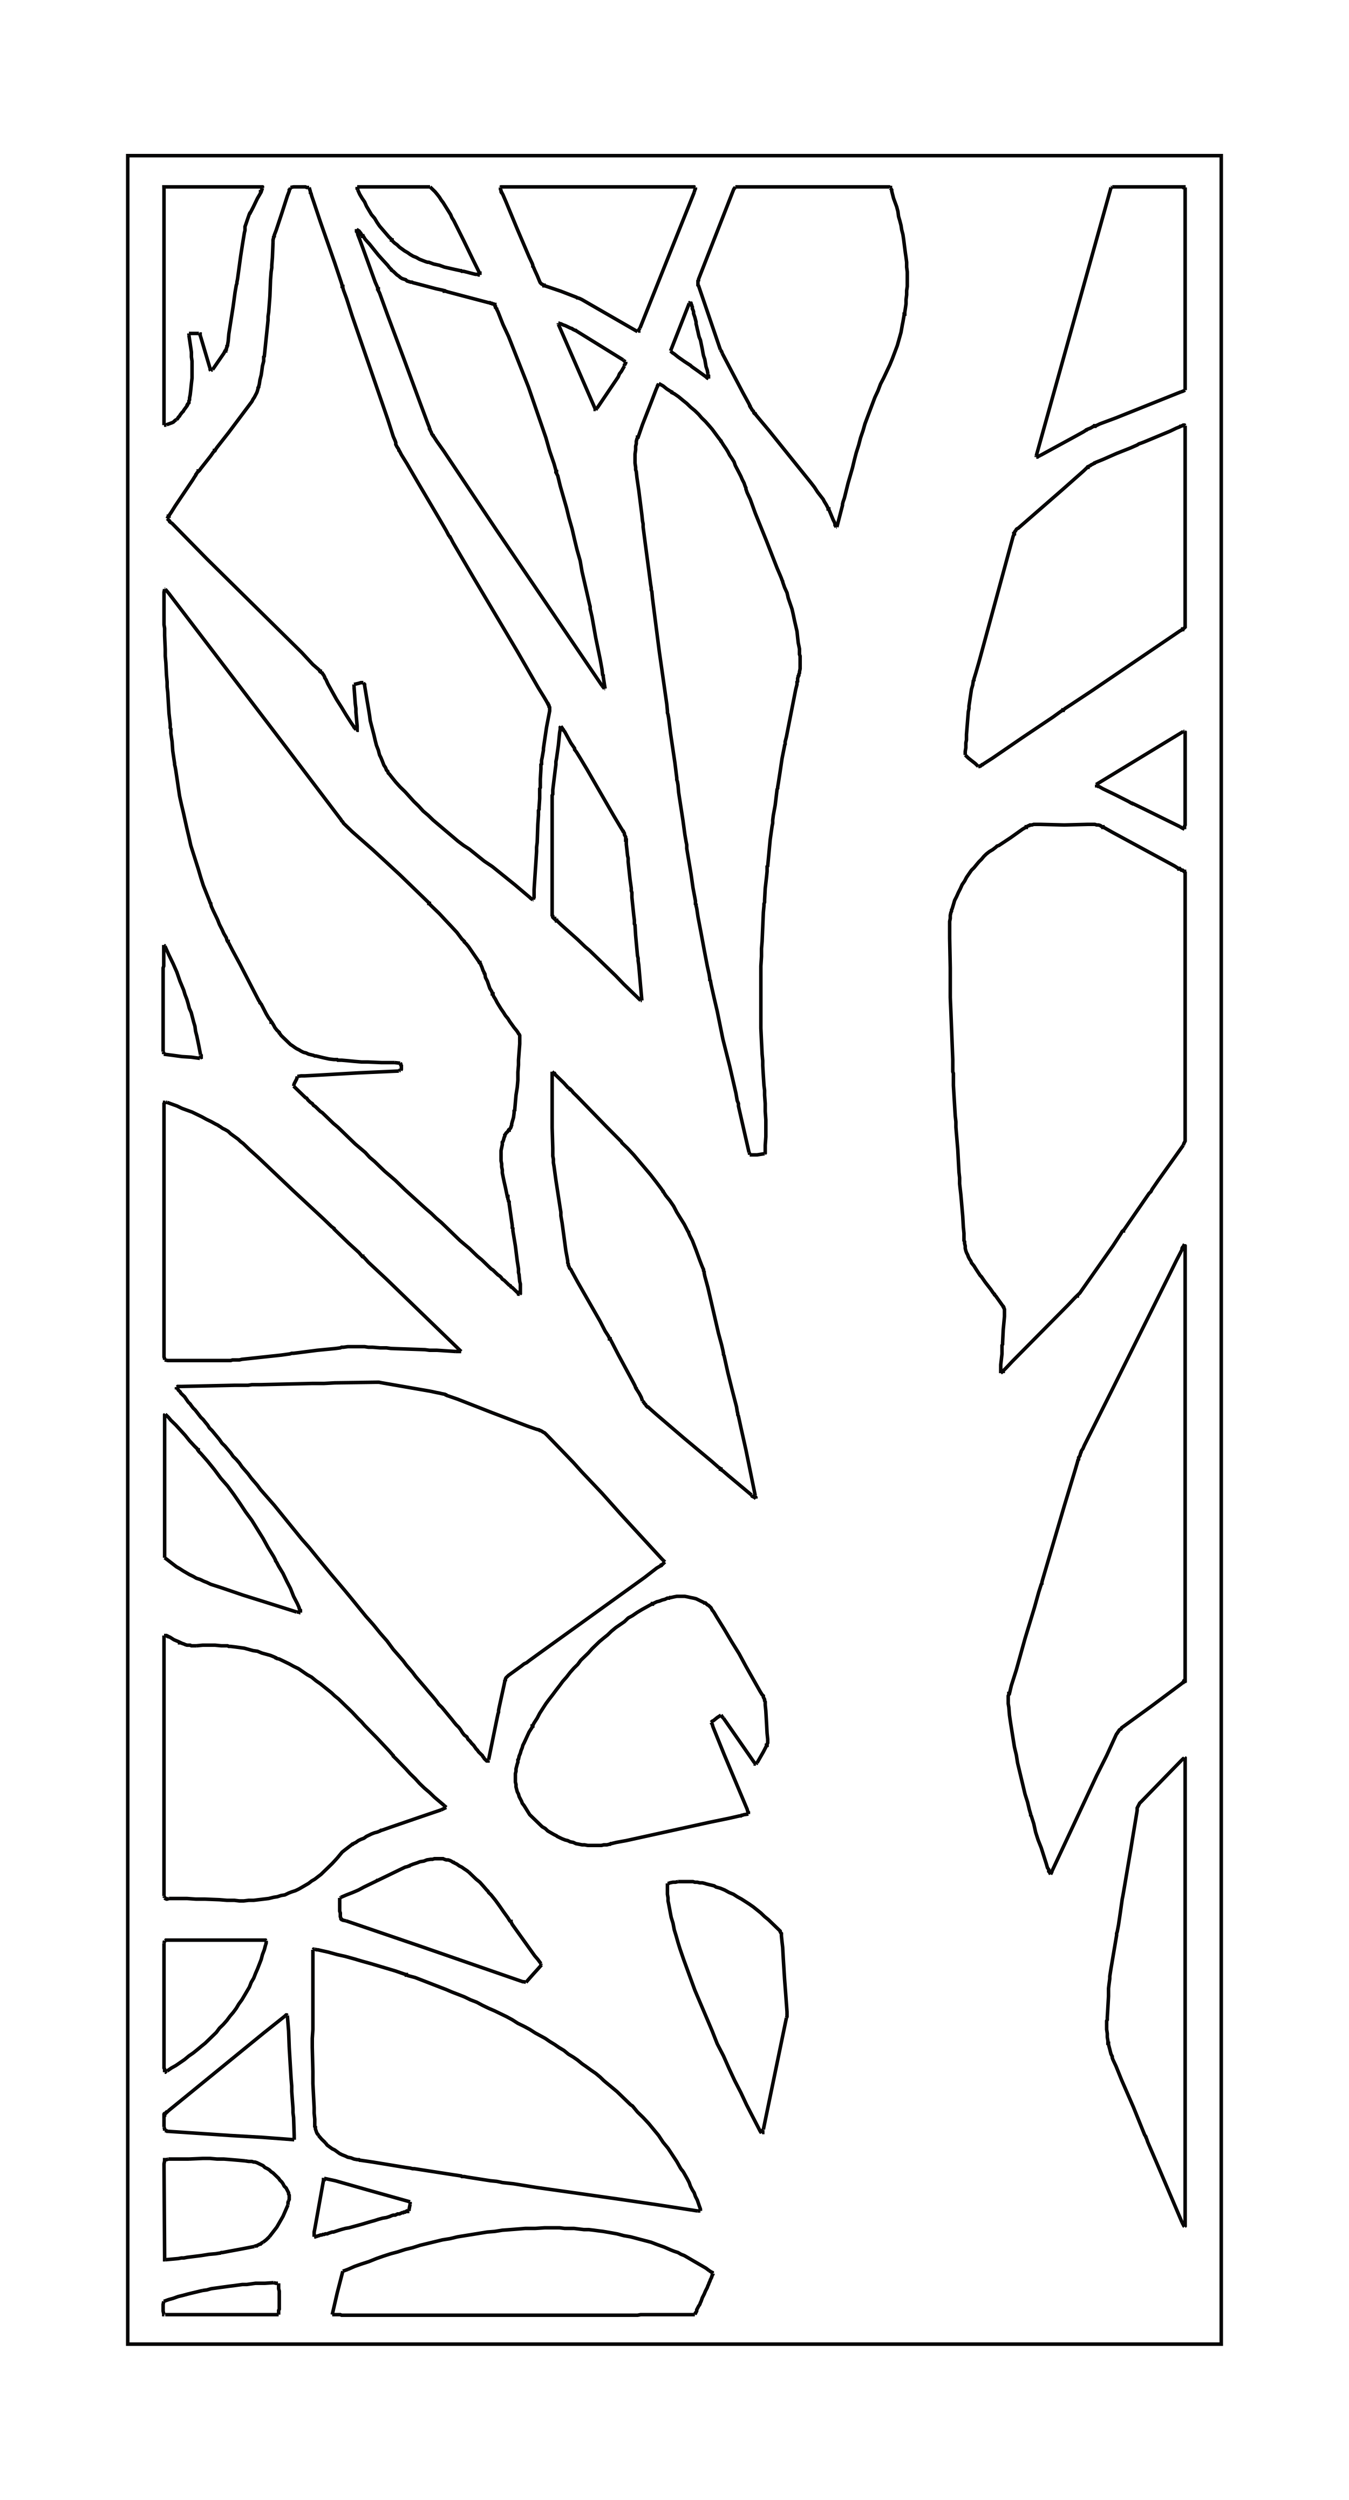 <?xml version="1.0" encoding="utf-8"?>
<!-- Generator: Adobe Illustrator 16.0.0, SVG Export Plug-In . SVG Version: 6.00 Build 0)  -->
<!DOCTYPE svg PUBLIC "-//W3C//DTD SVG 1.0//EN" "http://www.w3.org/TR/2001/REC-SVG-20010904/DTD/svg10.dtd">
<svg version="1.0" id="Layer_1" xmlns="http://www.w3.org/2000/svg" xmlns:xlink="http://www.w3.org/1999/xlink" x="0px" y="0px"
	 width="1080px" height="2000px" viewBox="0 0 1080 2000" enable-background="new 0 0 1080 2000" xml:space="preserve">
<rect x="102.266" y="124.531" fill="none" stroke="#070606" stroke-width="2.835" width="875.468" height="1750.936"/>
<path fill="none" stroke="#070606" stroke-width="2.835" stroke-miterlimit="10" d="M259.485,1742.817l8.98,1.921l25.439,7.241
	l34.423,9.647 M328.327,1761.628v1.938 M328.327,1763.566l-0.493,2.404l-0.508,2.899 M131.802,1132.421v-0.479l0.496-0.49
	 M132.298,1131.45l0.496,0.49l1.993,1.936l1.997,2.409l3.984,3.849l7.491,8.212l3.482,4.345l3.995,4.334l2.01,1.938l0.491,0.966
	h0.501v0.483l0.491,0.949l1.494,1.448l5.498,6.279l5.477,6.748l4.993,6.764l5.498,6.27l4.971,6.746l4.995,7.242l4.492,6.771
	l4.987,6.753l4.483,7.237l4.497,7.231l3.984,7.244l4.48,7.243l1.013,1.923l0.49,0.965v0.48l1.009,1.455l1.486,2.883l3.493,5.787
	l3.003,6.285l2.989,5.783l2.483,6.282l3.003,5.789l1.489,3.367v0.498l0.504,0.957l0.497,0.486v1.925 M240.536,1290.207h-0.497
	l-1.001-0.485h-1.499 M237.539,1289.722l-25.939-8.198l-16.965-5.308l-8.475-2.896l-8.478-2.896l-2.985-0.969l-5.992-1.924
	l-2.991-1.455l-2.495-0.96l-2.986-1.449l-2.997-0.971l-2.493-1.455l-3.002-1.435l-2.479-1.449l-2.501-1.449l-2.991-1.936
	l-2.498-1.438l-2.495-1.934l-2.49-1.925l-2.495-1.939l-1.99-1.445 M131.802,1246.293v-113.872 M948.331,585.237l0.49,0.479v74.318
	l-0.49,0.961v2.409 M948.331,663.405l-0.999-0.486l-1.017-0.489l-1.486-0.96 M944.829,661.47l-28.425-13.994l-6.978-3.376
	l-2.002-0.96h-0.49l-0.508-0.483h-0.507l-2.481-1.453l-10.477-5.306l-9.98-4.823l-2.48-1.45l-1.01-0.473h-0.49l-0.496-0.488h-0.502
	v-0.966h-0.508 M877.495,627.697l69.837-42.46 M947.332,585.237h0.999 M607.642,1703.245l-4.979-9.643l-4.982-9.657l-4.506-9.647
	l-4.976-9.658l-4.494-9.646l-4.486-10.133l-4.993-9.642l-3.99-10.132l-3.485-8.22l-10.471-24.604l-5.992-16.404l-2.991-8.201
	l-2.991-8.689l-1.498-4.822l-1.499-5.311l-1.488-4.822l-1.002-5.303l-1.5-4.824l-1.992-10.627l-0.502-2.404v-2.408l-0.49-2.904
	v-8.688 M534.332,1506.854h0.992l1.001-0.475l2.492-0.489h1.987l2.001-0.476 M542.806,1505.415h11.974l1.5,0.476h1.993l1.986,0.489
	h2.008l1.981,0.475l1.5,0.485l1.994,0.49l2.002,0.479l1.993,0.48l1.5,0.959l3.486,0.969l3.487,1.456l3.493,1.925l3.496,1.444
	l2.988,1.939l3.492,1.924l2.986,1.924l3.002,1.931l3.482,2.425l3.006,2.415l2.981,2.397l2.994,2.898l2.989,2.413l3,2.901
	l2.498,2.403l2.994,2.898l0.496,0.49l0.489,0.474v0.48l0.496,0.969l0.502,0.486v1.923l0.491,4.83l0.514,4.344l0.5,9.168l1,15.921
	l0.991,13.03l0.993,13.501v3.859l-0.497,0.975 M629.594,1614.465l-1.996,9.648l-1.995,9.649l-14.465,69.967 M611.138,1703.729
	l-0.496,0.483v1.931h-0.496l-0.494,0.49 M609.65,1706.635l-1.005-1.451l-1.005-1.938 M945.827,1408.427l0.489-0.49l0.521-0.474
	l0.495-0.485h0.491l0.508-0.488v-0.479 M948.331,1406.009l0.49,0.479v374.448l-0.49,0.477 M948.331,1781.413l-0.508-0.478
	l-0.491-0.969l-1.017-1.935 M946.315,1778.033l-19.933-46.791l-4.996-11.595l-2.491-5.786l-0.991-2.896l-0.509-0.963v-0.486
	l-0.991-1.438l-8.979-22.199l-9.479-21.726l-4.482-11.086l-2.499-5.31l-0.507-1.449v-0.976l-0.992-1.919l-0.508-1.923l-0.479-1.937
	l-0.514-1.929l-0.491-1.93v-0.976h-0.495v-1.93l-0.49-2.896v-2.895l-0.515-3.369v-6.769l0.515-0.953v-1.938l0.985-16.89v-6.267
	l0.491-3.864l0.514-3.858v-1.932l0.986-6.277l3.998-23.639l0.49-2.899v-1.438l0.502-1.455l0.998-5.305l1.5-10.132l1.488-10.616
	l0.49-2.414l0.514-2.895l0.992-5.788l3.991-23.639l0.507-2.895l0.491-2.904l0.998-6.279l1.996-12.051l1.991-12.061v-1.94l0.496-0.97
	l1.004-1.926l0.491-0.959l0.997-0.965 M913.403,1441.724l15.964-16.403l16.46-16.894 M512.876,789.336l0.997,11.109
	 M513.873,800.445h-0.997 M512.876,800.445l-2.496-2.413l-0.49-0.49l-3.487-3.371l-6.992-6.752l-6.485-6.759l-6.986-6.753
	l-13.973-13.512l-3.481-2.905l-2.501-2.409l-0.491-0.48l-2.991-2.89l-6.479-5.788l-6.998-6.285l-2.98-2.886h-0.502v-0.484h-0.49
	l-1.013-0.966v-0.483h-0.491l-0.507-0.478l-0.491-0.49v-0.96l-0.501-0.484v-0.475 M442.049,731.932v-95.538l0.501-0.976v-3.383
	l1.994-16.404l0.508-3.862v-2.41l0.49-2.409l1.489-10.623l1.006-10.13l0.496-2.896v-1.439l0.491-0.484v-0.473 M449.024,580.903
	l0.513,0.957l0.496,0.476l0.491,0.964l0.504,0.487v0.492l0.999,0.958l4.986,9.166l2.997,4.352v0.947l1.486,1.937l2.989,4.837
	l5.498,9.155l21.449,37.159l5.481,9.166l1.494,2.417l0.51,0.479v0.479l0.491,0.486l0.491,0.963v0.962l1.009,1.929v2.413h0.491v3.377
	l0.501,4.347l0.511,4.834l0.49,1.925v2.896l1.488,13.994l1.008,7.239v1.931l0.496,1.449v3.862l1.493,14.468l0.496,3.862v2.896
	l0.502,0.963l0.49,8.206l1.503,16.403l0.508,1.923v1.939l0.49,3.377l0.502,5.793l0.996,11.566 M468.484,241.198l-2.501-1.452
	l-1.988-0.961l-1.494-0.49h-0.496l-0.508-0.486l-2.49-0.947l-9.982-3.863l-9.979-3.382l-2.986-0.968h-0.496v-0.473h-0.49
	l-0.507-0.496l-0.995-0.479l-0.508-0.48l-0.49-0.473l-0.502-0.979l-1.994-4.826l-1.991-4.344l-1-2.405l-0.496-0.483v-0.974
	l-0.508-1.449l-2.486-5.298l-9.481-22.196l-8.98-21.718l-2.49-5.785l-0.489-0.962l-0.513-0.49v-0.479l-0.498-0.48v-0.974
	l-0.489-0.963v-1.446 M400.654,149.997l0.489-0.479h154.627l0.508,0.479h0.492 M556.771,149.997v0.97l-0.491,0.959l-0.509,1.934
	 M555.771,153.86l-21.438,53.557l-21.947,55.017 M512.385,262.434l-1.007,1.449v0.952h-0.49l-0.508,0.486 M510.38,265.321
	l-2.495-1.438l-39.4-22.685 M567.742,1816.637l1.5,0.973l0.992,0.474v0.49l0.491,0.483 M570.728,1819.057v0.477l-0.492,0.489v0.479
	l-0.49,0.972v0.476l-1.004,1.929l-0.491,1.449l-0.507,0.96l-0.491,1.455l-0.502,0.975l-0.493,1.434l-1.5,2.891l-0.998,2.424
	l-1.492,2.883l-1.009,2.911l-0.491,0.965l-0.507,1.443l-0.995,1.452l-0.49,0.963l-1.01,1.925v0.964l-0.49,0.977l-0.503,0.475v0.479
	l-0.491,0.479v0.485 M556.278,1851.863h-43.402l-2.496,0.473H273.458l-1.003-0.473h-3.99 M268.465,1851.863h-2.495 M265.97,1851.863
	l2.004-8.684l1.991-8.693l4.483-17.363 M274.448,1817.123l3.995-1.449 M278.443,1815.674l5.484-2.415l5.492-1.926l5.989-1.93
	l5.977-2.412l5.495-1.927l5.983-1.934l5.498-1.45l5.974-1.93l5.977-1.449l6-1.919l17.945-4.358l5.989-0.954l5.988-1.454l23.94-3.855
	l5.994-0.483l5.986-0.966l6.474-0.484l5.993-0.475l5.989-0.483h7.967l7.482-0.498h11.978l3.99,0.498h7.487l3.99,0.483l3.979,0.475
	h3.991l3.995,0.484l3.494,0.476l3.983,0.49l5.489,0.958l5.487,0.978l5.486,1.444l5.495,0.96l5.475,1.454l5.492,1.448l5.484,1.439
	l4.989,1.936 M526.346,1795.896l5.474,1.936l5.498,2.396l2.501,0.977l2.987,0.969l2.496,1.446l2.501,0.964l2.483,1.434l2.499,1.454
	l2.481,1.455l4.991,2.89l2.498,1.445l2.489,1.454l2.496,1.924 M948.821,149.997v162.134 M948.821,312.131l-0.998,0.486l-0.986,0.474
	l-1.501,0.479 M945.336,313.569l-51.871,20.754l-12.964,4.824l-3.006,1.449h-0.992v0.479h-1.004l-2.48,1.454l-2.498,0.957
	l-0.502,0.492h-0.496l-0.502,0.474l-1.5,0.973l-6.976,3.852l-27.444,14.965 M833.101,364.242l-1.983,0.963l-0.515,0.474h-0.985
	 M829.616,365.679v-0.949 M829.616,364.729l59.851-214.732 M889.467,149.997h0.502l0.49-0.479 M890.459,149.518h57.364v0.479h0.998
	 M159.229,266.77h-7.979 M151.25,266.77v1.451 M151.25,268.221l0.491,3.373l0.507,3.38l0.502,3.389l0.491,3.36v3.861l0.507,3.382
	v13.512l-0.507,4.34l-0.491,4.823l-0.502,4.356l-0.507,2.401v1.44l-0.491,0.972v1.449l-0.504,0.484l-0.491,0.482v0.478l-0.497,0.478
	v0.492l-2.506,3.376l-0.491,0.975l-0.496,0.473l-0.502,0.49l-1.502,1.925l-0.491,0.962l-0.998,0.959l-0.502,0.964l-0.998,0.979
	 M141.272,335.776l-0.995,0.478l-0.491,0.48l-1.009,0.96l-0.987,0.492l-3.998,1.457l-0.507,0.474 M133.285,340.117h-1.986
	 M131.299,340.117V151.926l-0.062-2.408h78.373v0.479h0.501v0.496 M210.111,150.493l-0.992,2.887h-0.511v0.959l-0.496,0.968
	l-1.996,3.366l-3.487,7.247l-2.005,3.862l-0.491,0.479v0.48l-0.501,0.49l-0.491,1.453l-0.51,1.443l-0.503,1.442l-0.98,2.902
	l-0.502,1.44l-0.508,1.451v2.889l-0.49,1.933l-1.503,9.176l-1.489,9.643l-2.501,18.34l-0.49,2.409v0.967l-0.502,1.456l-1.001,5.783
	l-1.494,11.095l-3.493,22.2l-0.497,5.789l-0.49,2.885v0.497l-0.51,0.48v0.962l-0.502,0.97v0.959l-0.491,0.49v0.474h-0.507
	l-0.993,1.927l-8.991,13.026 M170.194,295.713h-0.491l-0.998,0.975 M168.705,296.688l-0.49-0.975v-0.954l-0.494-1.451l-6.998-23.642
	 M160.723,269.666l-0.49-1.445v-0.967h-0.508l-0.496-0.484 M569.242,1378.031l0.992,1.438l0.491,1.931l8.983,22.198l18.461,43.912
	l0.497,1.927l0.508,0.494v1.436 M599.176,1451.366l-3.494,0.483l-1.493,0.49h-0.506l-0.508,0.474h-0.992l-8.478,1.931l-16.454,3.384
	l-65.85,14.466l-7.975,1.449l-3.988,0.966h-0.498l-0.504,0.485h-0.496l-2.002,0.489h-2.494l-1.994,0.479h-10.964l-2.493-0.479h-2.01
	l-2.479-0.489l-2.507-0.485l-1.991-0.966l-2.495-0.475l-1.989-0.976l-1.994-0.474l-2.495-0.976l-1.996-0.947l-1.993-0.979
	l-0.502-0.473l-1.994-0.978l-2.492-1.437l-2.501-1.451l-1.999-1.93l-2.485-1.449l-1.999-1.929l-1.994-1.937l-5.985-5.788
	l-4.495-7.23l-1.499-1.933l-0.49-1.454l-0.995-1.925l-0.998-1.935l-0.502-1.923l-0.998-1.941l-0.499-1.929l-0.496-1.924v-1.94
	l-0.497-1.924v-6.748l0.497-1.935v-1.936l0.496-1.925l0.499-1.937l0.507-1.447v-1.932l0.491-0.474l0.502-2.408l0.998-2.431
	l0.505-1.919l0.98-2.403l0.503-1.941l0.996-1.923l2.006-4.35l1.993-4.344l2.486-3.864v-0.96h0.508v-0.476l0.995-1.938l2.492-3.864
	l1.994-3.843l4.981-7.734l2.501-3.374l2.996-3.863l2.502-3.378l2.985-3.865l2.487-3.368l3.002-3.378l2.985-3.867l3.003-3.378
	l2.986-2.89l2.489-3.378l3.003-2.89l2.989-2.895l2.99-3.379l5.978-5.793l3.494-2.9l3.002-2.409l2.992-2.896l3.486-2.903l3.499-2.409
	l3.478-2.402l3.002-2.905l3.499-1.929l3.487-2.409l3.983-2.411l3.499-1.938l3.493-1.925l0.993-0.483h0.49v-0.475h0.504l1-0.491
	l1.989-0.96l2.004-0.474l2.49-0.981l1.99-0.474l2.006-0.977h1.488l0.505-0.479h0.992l1.989-0.475l2.507-0.479h6.479l2.495,0.479
	l1.997,0.475l2.481,0.479l2.006,0.491l1.99,0.958l1.993,0.98l1.996,0.95l0.505,0.483h0.998l0.49,0.491l1.01,0.958l0.995,0.485
	l1.991,1.923l0.502,0.973l0.49,0.97l0.492,0.474l1.011,1.451l1.991,3.385l5.98,9.646l5.989,10.135l5.994,9.65l5.482,10.138
	l11.47,20.26l1.5,2.408l0.991,0.977v0.952l0.491,0.977l0.507,0.96v0.959l0.509,0.966v2.425l0.489,4.817l0.508,8.688l0.49,9.168
	l0.502,4.822v2.9l-0.502,0.959v0.964h-0.49v0.49l-2.504,4.818l-4.979,8.682 M606.159,1410.353l-0.998,0.964 M605.161,1411.315
	h-0.508v-0.475l-0.992-0.975l-0.998-1.44 M602.663,1408.427l-23.444-33.784 M579.219,1374.643l-0.489-0.484l-0.52-0.476l-0.491-0.96
	l-0.489-0.488 M577.229,1372.233l-1.504,0.976l-1.5,0.948l-2.979,2.425l-1.012,0.479l-0.49,0.484l-0.502,0.484 M514.375,1120.838
	l-0.992-2.904l-1.503-2.883l-1.5-2.415l-0.992-1.449v-0.484l-0.511-0.476l-0.49-1.448l-1.487-2.904l-11.979-22.194l-5.979-11.582
	l-0.505-0.479v-0.48h-0.496v-0.474l-1.004-1.937l-2.5-3.863l-3.973-7.718l-17.963-31.366l-4.486-8.202l-1.001-1.93l-0.991-0.96
	l-0.502-1.447l-0.509-0.961v-0.971l-0.489-0.975v-1.44l-0.506-2.896l-0.998-5.298l-1.488-11.109l-1.497-11.101l-1.009-5.783v-2.895
	l-0.491-2.896l-3.481-22.688l-1.504-11.081l-0.507-2.91v-2.889l-0.491-2.408v-6.285l-0.501-16.399v-44.867 M442.049,857.389
	l0.501,0.475l0.491,0.484l0.507,0.475h0.491l0.505,0.975l0.508,0.474 M445.052,860.271l6.479,6.274l2.992,3.386l1.989,1.449v0.474
	l0.993,0.486l1.502,1.931l2.998,2.896l23.432,24.131l11.98,12.055l0.49,0.97l0.502,0.475l0.51,0.489l0.982,0.96l2.512,2.409
	l4.976,5.309l4.491,5.314l4.489,5.304l4.496,5.312l4.487,5.787l3.997,5.299l0.986,1.454l0.503,0.492v0.486l0.49,0.474l1.503,2.408
	l3.493,4.354l2.981,4.345l2.507,4.818l2.986,4.828l3.003,4.818l2.483,4.84l0.502,0.947l0.497,0.486v0.485l1.003,2.397l1.994,3.864
	l2.99,7.728l2.985,8.199l1.5,3.873l0.998,2.409l0.496,0.96v0.97l0.505,0.959v0.976l0.49,2.399l2.501,9.168l8.479,36.679l2.489,9.162
	l1.01,4.344l0.49,2.415v0.959l0.491,0.977l2.997,13.507l3.487,13.988l3.492,13.523l0.502,3.367l0.49,1.925v0.976l0.512,0.964
	l1.983,9.169l4.002,17.854l7.478,36.663 M604.653,1196.592v0.965l0.508,0.49v0.96 M605.161,1199.007l-0.508-0.479l-0.501-0.479
	l-1.991-0.969l-0.49-0.967 M601.671,1196.111l-18.456-15.444l-4.485-3.854l-1.5-0.976v-0.475h-0.506v-0.485l-1.494-0.96
	l-5.484-4.828l-21.941-18.335l-21.961-18.813l-5.482-4.833l-0.993-0.949l-0.511-0.484h-0.495l-0.988-0.971l-0.507-0.977
	l-0.993-0.954l-0.499-0.976l-0.998-0.96 M131.299,1516.992v-208.457 M131.299,1308.535h1.986l0.507,0.494h0.505l0.49,0.477h0.508
	l0.992,0.484l2.998,1.929l3.487,1.452l0.998,0.482v0.475h0.996l0.997,0.491l1.489,0.485l1.007,0.475l1.499,0.474h2.49l0.993,0.485
	h3.995 M157.236,1316.738l4.99-0.485h9.978l4.988,0.485h4.996l0.987,0.489h1.5l3.978,0.476l3.501,0.483l3.494,0.49l6.981,1.926
	l3.487,0.489l3.494,1.449l3.487,0.954l3.494,0.966l3.499,1.455l0.49,0.479h0.502l0.507,0.489l1.994,0.475l3.995,1.936l3.972,1.925
	l3.493,1.939l3.995,1.926l3.488,2.409l3.505,2.412l3.482,1.932l3.493,2.904l3.493,2.396l2.986,2.421l3.003,2.409l2.986,2.409
	l2.5,2.426l2.992,2.402l2.991,2.895l2.487,2.421l5.492,5.298l4.982,5.312l2.501,2.415l2.495,2.898l9.978,10.134l9.961,10.611
	l2.509,2.889l0.494,0.489v0.485l0.502,0.475l1.99,1.935l7.483,7.714l3.496,3.868l3.995,3.864l3.481,3.848l3.996,3.87l3.983,3.363
	l3.99,3.869l7.987,6.76 M355.76,1444.619l0.491,0.479v0.476h0.513l0.496,0.495 M357.26,1446.067l-1.009,0.475l-0.99,0.479
	l-1.991,0.964 M353.27,1447.984l-18.461,6.284 M334.809,1454.271l-22.448,7.707l-5.481,1.944l-1.5,0.476h-0.502l-0.505,0.484
	l-2.481,0.959l-1.993,0.492l-2.513,0.963l-1.978,0.966l-2.01,0.957l-1.986,1.452l-2.501,0.959l-1.993,0.964l-1.979,1.449
	l-2.01,0.966l-0.491,0.485h-0.502l-0.49,0.488l-2.512,1.921l-2.49,1.924l-2.487,1.949l-1.999,2.409l-1.993,2.415 M269.965,1486.603
	l-3.995,4.332l-2.49,2.413l-1.996,1.937 M261.484,1495.283l-2.489,2.402l-1.991,1.946l-2.512,1.918l-2.49,1.925l-2.489,1.449
	l-2.487,1.929l-7.491,4.345l-2.989,1.456l-3.002,0.96l-2.485,0.97l-2.991,1.449l-2.985,0.476l-3.003,0.975l-3.003,0.476
	l-3.973,0.964l-3.994,0.485l-4.002,0.474l-3.972,0.492h-3.995l-3.992,0.482h-3.493l-3.996-0.482h-5.982l-5.986-0.492l-11.966-0.474
	h-6.987l-6.981-0.485h-14.463 M135.295,1518.921l-1.503,0.485h-0.507l-0.491-0.485h-0.496l-0.496-0.474 M131.802,1518.447v-0.49
	l-0.503-0.965 M254.999,1708.552l-0.507-0.957l-0.491-0.485l-0.502-0.966l-0.493-1.455l-0.496-1.442v-1.44l-0.508-0.484v-5.794
	l-0.496-4.828v-4.334l-1.004-19.299v-9.656l-0.499-19.301v-7.237l0.499-7.233v-63.69 M250.502,1559.945l0.508-0.495h0.992
	 M252.002,1559.45l1.497,0.495h0.993l2.007,0.475l6.485,1.449l6.981,1.939l6.479,1.436l6.992,1.935l6.485,1.923l6.975,1.931
	l6.496,1.935l6.479,1.925l6.484,1.935l6.976,2.409l1.5,0.49h0.493v0.486h0.502l0.998,0.475l5.498,1.448l9.979,3.864l4.975,1.929
	l4.991,1.929l4.993,1.921l4.486,1.94l4.984,1.917l4.988,1.947l4.985,2.409l4.999,1.929l4.486,2.415l4.984,2.409l4.486,1.923
	l9.977,4.824l4.489,2.425l4.497,2.888l4.976,2.422l4.495,2.412l4.485,2.886l7.979,4.349l3.499,2.398l3.984,2.431l3.481,2.408
	l4.01,2.402l3.481,2.905l3.995,2.409l3.494,2.415l3.482,2.888l3.498,2.425l3.984,2.89l3.504,2.409l3.494,2.896l2.98,2.895
	l3.492,2.904l3.488,2.89l3.499,2.904l10.981,10.606l1.497,0.97l3.978,4.823l4.486,4.339l4.5,4.823l3.995,4.829l3.979,4.822
	l3.499,5.31l3.983,4.841l3.493,5.292l3.498,5.312l2.986,5.298l0.993,1.446l0.509,0.485l0.993,1.455l2.991,5.301l1.488,2.896
	l1.011,2.905l1.497,2.889l1.488,2.408l1,2.904l1.5,2.906l1.987,5.771 M560.259,1765.972l0.507,1.449v1.45 M560.766,1768.871h-2.493
	 M558.271,1768.871l-31.429-4.824l-32.919-4.822l-64.839-9.168 M429.085,1750.057l-17.957-2.898l-8.974-0.972l-2.009-0.474
	l-2.494-0.479l-4.979-0.495l-18.453-2.891l-2.501-0.479h-1.99l-0.497-0.479l-6.49-0.966l-24.946-3.874l-5.98-0.948h-1.503
	l-1.985-0.498l-3.496-0.478l-26.432-4.339l-6.485-0.958l-3.493-0.498h-0.496l-0.517-0.476h-1.482l-2.49-0.479l-2.492-0.97
	l-2.501-0.476l-1.999-0.969l-2.487-0.971l-1.999-0.96l-3.984-2.899l-2.004-0.959l-1.991-1.456l-1.999-1.448l-1.483-1.93
	 M260.497,1714.342l-1.502-1.45l-1.5-1.433l-2.496-2.907 M865.53,1033.019l-1.005,1.449l-1.493,1.449l-0.497,0.476v0.49h-0.49
	l-1.5,1.449l-5.498,5.793l-22.438,22.674l-21.964,22.194l-5.47,5.793l-1.997,1.925v0.483h-0.501l-0.491,0.491l-0.507,0.476
	l-0.502,0.482 M801.179,1098.646v-6.764l1.01-8.676v-6.759l0.49-0.968v-1.433l0.501-10.147l0.993-10.616v-5.789l-0.496-0.96v-0.489
	l-0.497-0.479v-0.479l-0.501-0.483l-5.479-7.719l-1.017-0.966v-0.489l-0.992-0.959l-1.983-2.899l-4.489-5.789l-2.002-2.889
	l-0.998-1.455l-0.998-0.958l-3.49-5.314l-1.487-2.409l-1.991-2.419l-0.507-1.439l-0.992-1.449l-1.016-1.925l-0.49-1.448
	l-0.992-1.925l-0.508-1.449l-0.49-1.935v-1.926l-0.497-1.935v-1.449l-0.513-0.976v-5.787l-0.49-4.824l-0.496-8.676l-1.506-17.382
	l-0.993-8.672v-4.834l-0.507-4.351l-0.98-18.328l-1.495-17.854v-4.34l-0.508-4.353l-0.502-8.189l-0.979-16.412v-9.656l-0.507-1.433
	v-9.656l-0.999-25.099l-0.496-12.54l-0.514-12.062v-23.646l-0.489-23.644V737.23l0.489-2.41v-2.412l0.514-2.423l0.496-0.954v-0.961
	l0.489-0.97l1.017-3.373l0.979-3.386l1.5-2.892l1.495-3.372l1.499-2.906l1.5-3.376l1.996-2.888l1.495-2.901l1.984-2.897l1.005-1.442
	l1.008-1.446l1.991-1.925l1.979-2.43l2.021-2.4l1.979-1.936l1.991-2.406l2.001-1.93l2.487-1.931l2.504-1.453l2.498-1.918
	l0.998-0.978l1.481-0.476l9.484-6.279l9.474-6.753l2.498-1.449h0.496v-0.485h0.497l0.501-0.474l0.998-0.487h0.496l0.502-0.474h1.5
	l1.489-0.492h4.995l19.454,0.492l18.946-0.492h5.492l1.5,0.492h1.488l1.5,0.474l0.489,0.487l1.011,0.474h0.489v0.485h0.504
	l0.99,0.475l5.983,3.388l49.897,27.022l2.982,1.927h0.507v0.483h0.982l0.507,0.477l0.491,0.491h1.01l0.495,0.479l0.491,0.48h0.508
	v0.486l0.49,0.473v214.736l-0.49,0.964l-0.508,0.96l-0.491,1.448 M947.332,916.246l-19.955,27.982l-4.985,7.243l-1.004,1.941
	l-0.496,0.474l-0.992,0.959l-1.994,2.899l-7.985,11.583l-7.979,11.58l-1.995,2.895l-0.496,0.496v0.474h-0.513l-0.491,0.474
	l-1.488,2.421l-5.989,9.172l-25.436,36.18 M712.896,150.493l1.005,1.433v0.962l0.489,1.941l0.993,3.844l2.492,6.767l1.01,3.857
	l0.49,3.862l0.993,3.37l0.998,3.863l0.502,3.38l1.004,3.864l0.501,3.375l0.496,3.864l0.491,3.868l0.508,3.86l0.495,3.371
	l0.497,3.852v3.868l0.507,3.862v11.579l-0.507,3.381v3.366l-0.497,3.864v3.383l-0.495,3.366l-0.508,3.381v1.451h-0.491v0.488
	l-0.496,2.889l-0.501,2.896l-0.492,2.411l-0.512,2.897l-0.502,2.896l-1.489,5.313l-1.494,5.307l-1.991,5.298l-2.002,5.31
	l-1.99,4.824l-2.498,5.309l-2.496,5.312l-2.493,4.824l-1.99,5.315l-2.493,5.304l-2.001,5.307l-3.987,10.605l-1.988,5.314l-1.5,5.306
	l-0.998,2.896l-0.491,1.454l-0.507,1.449l-1.506,5.793l-1.985,6.263l-1.5,5.795l-1.5,6.272l-3.49,12.065l-2.981,12.06l-1.012,2.887
	l-0.488,1.93v0.977L674,406.218l-3.998,15.443 M670.002,421.661H669.5 M669.5,421.661l-0.998-1.449v-0.973l-0.496-1.44l-0.998-1.927
	l-2.994-7.243l-0.497-0.959v-0.49h-0.5v-0.474l-0.496-0.963l-1.004-1.935l-1.507-2.422l-0.979-1.918l-1.5-1.929l-2.994-3.86
	l-2.498-3.863l-2.982-3.862l-33.423-41.501l-8.48-10.13l-1.989-2.411l-0.508-0.965h-0.501l-0.491-0.486l-0.508-1.437l-0.992-0.975
	l-0.49-0.965l-1.012-1.452v-0.479l-0.491-0.479v-0.492l-0.992-1.921l-4.497-8.202l-16.469-31.372 M578.21,282.687l-0.491-1.438
	l-0.995-1.452 M576.724,279.796l-17.46-51.147l-0.491-0.473v-3.381l0.491-0.491v-0.96l27.938-71.418l0.497-0.959l0.501-0.474
	l0.49-0.975 M588.688,149.518h123.203l0.509,0.479 M712.4,149.997h0.495v0.496 M783.219,613.222l-2.485-2.41l-2.492-1.928
	l-3.006-2.409l-2.48-2.423 M772.754,604.052v-2.893l0.49-2.896v-3.859l0.508-2.413v-4.341l1.482-18.336l0.502-2.416v-1.924
	l0.514-3.376l0.491-3.389l1.008-6.755l0.993-3.376l0.489-3.377l0.509-0.486v-0.959l1.487-4.834l2.511-8.672l19.938-73.347
	l4.979-18.339l2.504-9.171l0.502-0.959v-0.976h0.49v-0.948l0.508-0.979l0.49-0.475l0.502-0.975l0.494-0.474l1.006-0.488
	l34.908-30.396l17.459-15.442l2.002-1.925l0.998-0.958h0.49v-0.499l0.997-0.48l1.011-0.474l0.49-0.486l0.997-0.474l0.993-0.494
	l0.496-0.483h0.508l0.497-0.474l5.981-2.415l10.974-4.83l10.983-4.348l5.477-2.399l1.5-0.975l1.488-0.482l2.51-0.954l20.937-8.695
	l4.99-2.408l2.498-0.974l0.491-0.48h0.507l0.979-0.479h0.521l0.495-0.479h0.999l0.49,0.479 M948.821,340.597v161.17l-0.49,0.475
	l-0.508,0.473l-0.491,0.494h-0.495v0.486h-0.521l-0.488,0.474l-0.998,0.484l-70.323,47.775l-17.468,11.579l-4.473,2.891
	l-1.011,0.974h-0.495v0.473h-0.496l-1.5,0.97l-5.988,4.343l-24.438,16.402L794.7,606.475l-5.983,3.846l-1.5,0.975l-0.502,0.474
	h-0.507l-0.98,0.979h-0.509l-0.491,0.474h-1.009 M285.43,183.294l0.992,0.958l0.986,0.499l1.503,1.924l1.01,1.921h0.49v0.491h0.511
	l1.494,2.411l3.493,3.863l6.975,8.68l3.494,3.86l3.989,4.336l1.486,1.931l1.5,1.451v0.48l1.503,0.972l3.003,2.896l1.483,0.965
	l1.009,0.96l1.497,0.963l1.483,0.488l1.5,0.476l0.995,0.975l1.5,0.474l1.503,0.484h0.987l1.003,0.494l1.994,0.473l16.462,4.342
	l4.486,0.96l1.999,0.494v0.483h1.004l1.483,0.474l10.984,2.903l10.971,2.886l10.97,2.894h0.998l0.502,0.494h0.984l0.508,0.48h0.992
	l0.502,0.48h0.51v0.969l0.491,0.476v0.978l0.502,0.464l0.49,0.496v0.474l0.508,0.96l0.501,0.977l3.983,10.123l4.495,9.656
	l3.989,10.129l3.984,10.136l3.994,10.129l3.996,10.135l3.487,10.13l3.487,10.147l3.494,10.13l3.481,10.135l3.002,10.613
	l3.493,10.129l1.504,5.304v0.971h0.49v1.452l0.993,1.928l1.998,8.202l2.495,8.689l2.498,8.678l1.994,8.205l2.494,8.687l1.996,8.688
	l1.994,8.204l2.481,8.68l1.497,8.688l2.01,8.684l1.99,8.681l1.982,8.693l0.514,1.938v1.927l0.495,1.923l0.998,4.346l2.997,16.882
	l3.494,16.897l1.502,8.201l0.491,4.336l0.49,0.482v0.973l0.497,3.37l0.991,6.278 M484.437,550.979h-0.49 M483.946,550.979
	l-1.98-2.414 M481.966,548.565l-84.805-124.982l-41.9-62.718l-5.484-7.729l-2.501-3.859l-0.496-0.475v-0.487l-0.997-0.967
	l-0.497-1.442l-1.007-1.927v-0.492l-0.496-0.475v-0.977l-0.992-2.393l-6.479-17.383l-12.981-35.228l-12.964-34.744l-6.484-17.856
	l-0.999-1.917v-1.454h-0.501v-0.489l-0.491-1.438l-1.502-3.382l-9.979-27.508l-2.486-6.747l-1.503-3.862v-0.488l-0.496-1.449
	l-0.496-0.474v-1.931 M366.73,1078.854l0.491,0.485l2.01,1.94 M369.231,1081.281h-4.483 M364.748,1081.281l-14.971-0.978h-5.994
	l-3.493-0.474l-13.956-0.49l-13.471-0.485l-3.482-0.474h-5.008l-5.974-0.492H294.9l-2.986-0.479h-13.471l-3.482,0.479h-1.503
	l-1.003,0.492l-3.499,0.474l-14.955,1.449l-14.963,1.923l-3.995,0.492h-1.499l-1.487,0.486l-6.974,0.963l-26.955,2.895
	 M198.128,1087.063l-4.479,0.479l-1.993,0.496h-5.496l-1.485,0.474h-50.378l-2.495-0.474 M131.802,1088.039v-0.976l-0.503-1.45
	v-2.407 M131.299,1083.206V882.951l0.503-0.488v-0.474h0.496v-0.476 M132.298,881.514l0.496,0.476h0.998 M133.792,881.989l7.987,2.9
	l3.983,1.922l3.995,1.451l3.99,1.447l3.998,1.934l3.973,1.927l3.493,1.937l3.995,1.925l3.493,1.933l1.997,0.959l0.504,0.479
	l0.981,0.495l2.002,1.438l1.994,0.964l2.5,1.445l1.997,1.942l1.993,1.441l1.985,1.443l2.01,1.449l1.993,1.931l1.979,1.444
	l2.011,1.929l0.502,0.491l0.49,0.48l1.994,1.929l6.986,6.273l27.935,26.535l24.932,23.166l5.989,5.793l1.998,1.449v0.475
	l0.502,0.485l0.491,0.496l10.469,10.127l8.474,7.723l2.011,2.396l0.502,0.492h0.49v0.482l1.001,0.478l3.488,3.856l14.481,13.514
	l57.349,55.487 M612.136,923.004l-5.977,0.96h-5.991 M600.168,923.964v-0.96l-0.497-0.965 M599.671,922.039l-7.488-32.805
	l-0.991-4.345v-1.938l-1.001-2.413l-0.992-5.787l-4.993-21.722l-5.476-21.698l-4.504-22.19l-2.487-10.624l-2.495-11.098
	l-0.502-2.903l-0.491-0.474v-0.98l-0.507-3.376l-1.486-6.753l-2.498-13.02l-2.501-13.512l-2.483-13.03l-1.01-6.753l-0.49-1.934
	v-0.96l-0.502-0.488v-2.411l-1.992-10.615l-1.5-10.615l-3.482-20.751v-2.897l-0.505-2.411l-0.998-5.792l-1.5-11.085l-3.493-22.697
	l-0.494-5.79l-0.5-2.883l-0.491-1.451v-1.433l-1.5-12.084l-3.499-23.63l-1.491-12.062l-0.502-2.901l-0.49-1.446v-1.446l-0.502-5.313
	l-5.984-41.975l-5.497-42.95l-0.49-5.315l-0.502-1.438v-1.448l-0.491-2.886l-1.499-11.589l-2.997-22.666l-1.503-11.593v-2.422
	l-0.491-2.409l-0.502-4.824l-2.495-19.778l-1.488-10.137l-0.502-4.822l-0.511-1.444v-1.923l-0.49-3.391v-7.232l0.49-3.389v-2.885
	l0.511-1.935v-1.934l0.502-1.931l0.49-0.954v-0.486h0.508l0.49-1.45l2.997-8.673l6.98-17.854l3.505-9.17l0.981-2.425l0.504-0.962
	v-0.479l0.497-0.479v-0.496l0.497-0.474v-0.483 M527.34,306.818l3.499,1.933l2.991,2.411l2.985,1.929l1.009,0.479v0.489l1.994,0.96
	l3.481,2.41l3.493,2.903l3.003,2.413l2.989,2.888l3.493,2.903l2.984,2.885l2.495,2.902l2.997,2.891l2.986,3.383l2.492,2.891
	l2.5,3.388l2.494,3.377l1.494,1.927l0.506,0.479v0.479l0.489,0.497l1.5,2.411l1.994,2.888l1.494,2.41l1.497,2.899l1.991,2.886
	l1.503,2.411l0.991,2.909l1.5,2.886l1.504,2.901l1.48,2.896l1.014,2.399l1.493,2.909l0.987,2.884l0.508,0.976v0.961l0.994,2.894
	l2.488,5.314l3.994,11.087l8.987,22.202l8.477,21.709l2.486,5.8l0.998,2.404l0.49,1.451l0.514,0.962v0.489l1.5,4.337l1.984,4.35
	l1.003,4.337l1.494,4.338l1.5,4.356l0.993,4.335l0.992,4.821l1.01,4.344l0.998,4.353l0.502,4.817l0.49,4.347l0.998,4.825v4.341
	l0.508,1.454v10.124l-0.508,2.411v0.959l-0.508,0.98v0.957l-0.49,0.474v0.498l-0.49,1.451v2.413l-0.502,0.474v1.923l-0.998,3.862
	l-5.989,30.406l-1.5,7.719l-0.997,3.864v1.923l-0.49,0.96v0.493l-2.014,10.13l-1.488,10.135l-1.494,9.638l-0.495,2.902v0.97
	l-0.497,0.966l-0.508,4.338l-0.986,8.203l-1.506,8.199l-0.49,3.866v2.419l-0.502,2.411l-1.5,10.615l-1.991,21.229l-0.502,0.476
	v3.862l-0.489,4.826l-0.998,8.692l-0.509,9.163v1.923l-0.507,1.454v1.448l-0.491,5.299l-0.495,11.598l-0.496,11.573l-0.495,5.79
	v6.267l-0.509,7.722v49.701l0.509,10.616l0.495,10.146l0.496,5.297v3.862l0.495,8.204l0.491,7.719l0.507,3.862v3.864l0.509,6.747
	v6.283l0.489,6.749v13.506l-0.489,6.757v6.271l-0.509,0.485 M247.517,149.997l0.998,3.383v0.959l0.502,0.49l0.496,1.927l1.497,4.346
	l5.489,16.403l11.475,32.813l5.484,16.402l0.499,1.929v0.486h0.491v0.962l0.513,1.925l2.489,6.763l4.486,13.993l18.944,54.998
	l9.487,27.508l4.489,13.994l1.499,3.38l0.503,1.451v1.441l0.49,0.969l0.511,0.976l0.992,1.438l0.491,0.958v0.491l0.496,0.484
	l0.513,0.968l0.987,1.925l4.488,7.236l8.983,15.446l17.954,30.39l4.497,7.728l1.993,3.856l0.993,0.974v0.479l0.507,0.479
	l1.988,3.857l16.965,28.947l34.408,57.91l16.964,29.43l4.485,7.244l2,3.379l0.495,0.959l0.496,0.485v0.49l0.491,0.474v0.486
	l0.508,0.493v0.948l0.501,0.483v2.902l-2.491,13.026l-2,13.506l-0.49,3.389v1.436l-0.507,2.902l-0.496,2.896l-0.499,2.402v2.903
	l-0.508,0.474v3.389l-0.49,8.195v6.758l-0.502,0.964v7.731l-0.491,7.222v1.448l-0.502,0.975v3.85l-0.51,7.243l-0.491,14.485
	l-0.502,3.861v3.371l-0.49,7.717l-0.999,14.953l-0.501,7.723v6.284l-0.499,0.962v0.959 M427.086,719.859h-0.496 M426.59,719.859
	l-1.495-0.959l-1.003-0.962l-11.977-10.146l-5.972-4.822l-5.998-4.834l-5.981-4.821l-6.474-4.338l-5.988-4.832l-5.994-4.823
	l-4.492-2.886l-4.486-3.375l-3.989-3.39l-7.987-6.753l-3.979-3.376l-3.995-3.377l-3.989-3.866l-3.984-3.369l-3.493-3.863
	l-3.998-3.864l-3.482-3.856l-3.499-3.859l-3.984-3.863l-3.493-3.85l-3.505-4.351l-1.5-1.929l-0.984-0.961l-0.502-1.45l-0.986-0.965
	l-0.508-1.448l-0.502-0.963l-1-1.454l-1.495-3.862l-0.998-2.402l-0.995-1.938l-0.999-3.861l-1.499-3.864l-0.995-3.863l-0.993-4.33
	l-0.998-3.854l-1.013-3.868l-0.986-3.864l-0.491-3.866l-1.009-6.258l-0.996-5.789l-1.99-12.068v-0.974l-0.502-0.474l-0.49-0.965
	 M290.922,546.153h-2.011l-1.503,0.49l-3.972,0.948 M283.436,547.592v1.938 M283.436,549.529l0.995,13.518l0.508,3.851v2.896
	l0.491,5.309l0.496,5.801v3.376h-0.496 M285.43,584.279v-0.492h-0.491 M284.939,583.787l-1.012-1.451l-0.491-0.476v-0.484
	l-0.507-0.473L280.944,578l-3.992-6.272l-3.494-5.796l-3.995-6.273l-3.493-6.268l-3.481-6.272l-1.5-3.376l-1.001-1.456v-0.479
	l-0.502-0.974l-0.49-0.957l-0.502-0.474l-0.508-0.98l-0.981-0.474l-0.505-0.485v-0.489h-0.507l-0.491-0.948l-4.999-4.351
	l-8.974-9.654l-75.814-74.78l-18.462-18.826l-9.462-9.649l-1.503-0.966l-0.496-0.474v-0.495l-0.496-0.474l-1.503-1.454
	 M133.792,414.902l0.505-0.959l0.49-0.48v-0.483h0.508v-0.487l1.979-2.903l3.003-4.822l13.973-20.736l1.486-2.418l1.003-1.451
	v-0.475l0.497-0.491l0.51-0.96l0.992-0.968v-0.483h0.491l0.496-0.486l0.998-1.438l7.982-10.13l2.002-2.896l0.99-0.968v-0.484h0.507
	l0.496-0.965l0.999-1.448l9.476-12.062l18.458-24.615l0.996-1.927l0.998-1.443l0.992-1.923l1.001-1.939l0.496-1.441l0.502-1.936
	v-0.489l0.49-0.482v-0.479l0.508-1.93l0.496-3.373l1.007-3.864l0.491-3.377l0.501-3.86l0.999-3.862v-3.382l0.49-0.475l0.502-4.823
	l0.995-9.656l1.009-9.65l0.491-4.831v-2.885l0.507-3.388l0.996-13.014l0.491-13.042l0.495-6.264l0.508-3.388v-1.931l0.497-6.263
	l0.495-12.063 M218.586,193.911v-1.927l0.491-1.937v-0.485l0.516-0.475v-0.965l1.489-3.87l4.491-13.51l4.489-13.986l1.488-3.868
	v-0.962l0.507-0.483l0.503-0.95v-0.496 M232.56,149.997l2.483-0.479h9.488l0.992,0.479h1.994 M841.085,1499.633l-0.496-0.98
	l-0.502-0.965l-0.49-0.479v-1.449l-1.009-1.438l-0.981-3.386l-2.008-6.263l-1.99-6.285l-2.491-6.267l-2.009-6.279l-1.493-6.753
	l-1.991-6.272l-0.49-0.475v-0.975l-1.01-3.382l-1.494-6.261l-2.001-6.272l-1.483-6.279l-1.5-6.263l-3-12.558l-0.991-6.272l-1.5-6.27
	l-1.996-12.546l-0.993-6.268l-0.997-6.764l-0.502-6.27l-0.496-2.898v-6.264l0.496-0.976v-0.959h0.502l1.488-6.284l3.998-12.542
	l6.976-25.086l7.488-24.615l3.496-12.54l1.994-6.268l0.503-0.495v-0.96l0.491-1.926l0.997-3.385l16.466-55.969l8.48-27.986
	l1.99-6.76l0.497-1.923l0.489-0.479v-1.448l1.004-1.45l0.502-1.94l0.503-0.965v-0.484l0.489-0.949l0.998-1.448l1.011-2.416
	l22.938-45.847l45.395-91.198l5.479-11.097l2.989-5.784l1.487-2.897v-0.96l0.521-0.967l0.986-0.959v-0.495l0.508-0.964
	 M948.331,995.38v0.963l0.49,0.496v347.903h-0.49v0.474h-0.508v0.486l-0.491,0.481h-0.495l-0.521,0.48l-0.488,0.474L921.896,1365
	l-23.948,17.37l-0.496,0.958l-1.004,0.49l-0.49,0.475l-0.502,0.97l-0.49,0.48l-0.508,0.971l-0.502,0.484l-0.49,0.951l-7.489,16.418
	l-7.973,15.908l-35.423,75.767l-0.497,0.964v0.479l-0.496,0.965l-0.502,0.981 M389.193,1408.427l-0.511-0.49l-0.501-0.474
	l-0.491-0.485l-0.507-0.969l-0.502-0.479l-0.493-0.96l-2.002-1.944l-0.998-0.954l-0.996-1.438l-0.997-0.976l-0.993-1.445
	l-1.012-1.449l-1.478-1.449l-1.5-1.923l-1.503-1.451l-0.992-1.93l-1.999-1.456l-1.494-1.93l-1.503-2.402l-1.5-1.939l-1.981-1.924
	l-1.991-2.409l-1.502-1.94l-2.002-2.396l-1.993-2.409l-1.991-2.431l-1.999-2.404l-2.495-2.415l-1.991-2.898l-1.999-2.408
	l-2.489-2.896l-2.486-2.897l-2.011-2.415l-2.495-2.896l-2.481-2.893l-2.501-2.895l-2.501-3.382l-2.478-2.886l-2.51-2.9l-2.489-3.375
	l-2.484-2.893l-5.495-6.272l-4.985-6.766l-5.498-6.268l-5.483-6.759l-5.984-6.747l-5.498-6.766l-5.472-6.747l-5.988-7.242
	l-11.461-13.519l-11.481-13.989l-5.489-6.746l-5.989-6.766l-5.476-6.753l-5.495-6.747l-5.475-6.759l-5.49-6.76l-5.487-6.268
	l-5.498-6.272l-2.492-3.379l-2.489-2.899l-2.495-2.894l-2.501-3.387l-4.982-5.771l-1.993-2.903l-2.493-2.89l-2.495-2.425
	l-1.993-2.889l-2.487-2.9l-2.01-2.413l-2.496-2.408l-1.99-2.886l-1.993-2.425l-2.002-2.408l-1.994-2.415l-1.982-1.924l-1.5-2.424
	l-2.004-2.399l-1.5-1.944l-1.994-1.913l-1.494-1.937l-1.483-1.935l-1.503-1.924l-1.5-1.451l-1.502-1.929l-0.993-1.456l-1.502-1.449
	l-0.988-1.438l-1.003-1.449l-0.987-1.448l-1.007-0.967l-0.998-0.953l-0.997-0.977l-0.505-0.963l-0.98-0.966l-0.508-0.486
	l-0.502-0.963l-0.491-0.485v-0.475h-0.507v-0.49 M141.272,1109.736h0.507l0.491-0.484h2.496 M144.766,1109.252l43.396-0.948h10.469
	l3.002-0.485h7.486l20.452-0.488l20.432-0.478h9.482l8.489-0.482l33.411-0.496 M301.385,1105.873h2.007l2.484,0.496
	 M305.876,1106.369l19.448,3.367l19.463,3.38 M344.787,1113.116l4.488,0.976l2.493,0.474l1.993,0.485l2.49,0.49l0.513,0.474h0.496
	l0.491,0.479l1.502,0.479l6.981,2.409l28.432,11.109l27.934,10.615l6.976,2.413l2.005,0.472l0.491,0.488h0.502l0.998,0.475
	l1.502,0.98l0.986,0.476l0.993,0.959l1.007,0.976 M438.059,1148.346l13.969,14.465l6.979,7.243l6.485,7.233l16.474,17.382
	l15.941,17.85l32.429,35.221 M530.336,1247.738l1.99,1.938 M532.326,1249.678l-0.997,0.959l-0.49,0.49l-0.503,0.476l-0.986,0.484
	v0.485l-1.007,0.474l-2.501,1.45l-9.97,7.724l-40.906,29.438l-40.896,29.436l-9.979,7.233l-2.489,1.929l-0.992,0.474l-1.014,0.491
	l-2.479,1.939l-9.979,7.227l-2.005,1.929l-0.49,0.974v0.959l-0.503,0.496v0.474l-0.495,2.409l-2.005,9.178l-1.993,9.162
	l-0.496,2.404v1.448l-0.491,1.455l-1.499,7.233l-5.989,29.43 M391.172,1407.937l-0.502,0.49v0.477h-0.496 M390.174,1408.902h-0.49
	l-0.491-0.477 M315.848,850.142H305.38l-10.971-0.483h-4.99l-5.492-0.475l-4.993-0.491l-5.476-0.483h-3.002l-0.491-0.476h-2.493
	l-3.992-0.475l-4.485-0.977l-3.996-0.96l-1.993-0.49h-1.004l-0.992-0.476l-1.993-0.487l-1.991-0.476l-2.005-0.975l-1.993-0.474
	l-1.996-0.98l-1.497-0.953l-1.996-0.976l-1.486-0.958l-2.002-1.453l-1.491-0.96l-1.501-1.451l-1.488-1.438l-3.003-2.897
	l-1.485-1.451l-1.01-1.451l-0.49-0.474v-0.486l-1.994-1.927l-1.499-1.929l-1.013-1.938l-1.483-2.412h-0.508v-0.489l-0.495-0.96
	l-1.487-1.926l-2.007-3.375l-3.978-7.73l-0.511-0.474l-0.496-0.487v-0.474l-1.004-1.449l-2.991-5.794l-11.963-23.167l-5.994-11.089
	l-2.985-5.794l-0.497-0.955v-0.492h-0.49l-0.51-0.957l-0.502-1.939l-1.991-3.377l-1.503-3.38l-1.99-3.863l-1.503-3.844l-3.482-7.245
	l-1.5-3.376l-0.502-1.937v-0.475l-0.49-0.485l-0.494-1.451l-2.509-6.275l-2.495-6.267l-1.994-6.279l-1.985-6.754l-1.999-6.272
	l-1.996-6.272l-1.993-6.267l-1.5-6.766l-1.492-6.267l-1.499-6.747l-1.498-6.77l-1.499-6.263l-1.492-6.759l-0.998-6.757l-0.993-6.759
	l-1.011-6.759l-0.491-2.885l-0.491-1.938v-0.959l-0.501-3.375l-0.999-6.754l-0.496-7.238l-1.006-6.753v-3.391l-0.497-0.964v-2.887
	l-0.992-8.682l-0.998-16.891l-0.505-4.348v-3.86l-0.507-5.31l-0.491-10.133l-0.496-5.299v-5.307l-0.496-11.107v-5.8l-0.503-2.884
	v-26.059l0.503-2.408 M131.802,471.363h0.496 M132.298,471.363l2.489,2.896 M134.787,474.26l91.291,119.657l45.379,59.832
	l1.494,1.934l0.507,0.976l0.499,0.474l0.491,0.475l0.513,0.979l6.975,6.747l5.472,4.826l10.991,9.649l10.474,9.655l10.965,10.132
	l23.455,22.682v0.485h0.49v0.475l2.997,2.903l4.988,4.812l4.483,4.842l4.993,5.294l4.485,4.835l3.999,5.298l1.488,1.449l0.502,0.484
	v0.492l1.492,1.435l2.007,2.409l1.988,2.905l1.985,2.889l2.005,2.902l1.993,2.887l0.507,0.975h0.491v0.477l0.502,0.485l0.501,1.445
	l0.491,0.979l0.508,1.438l0.493,1.444l0.502,0.979l0.507,0.948v0.485l0.491,0.479l0.501,2.897l1.492,2.896l0.998,2.902l0.998,2.885
	l1.486,2.413l0.508,1.449v0.496h0.502v0.474l0.49,1.447l1.503,2.4l1.5,2.899l1.488,2.413l1.496,2.411l1.997,2.901l1.502,2.417
	l1.991,2.409l1.503,2.401l3.481,4.84l1.997,2.403l1.006,1.452l0.491,0.961l0.502,0.488l0.49,0.962v6.749l-0.992,13.032v3.86
	l-0.491,5.794v6.271l-0.507,5.796l-0.995,6.273l-1.004,11.579v0.479l-0.497,0.479v1.452l-0.49,3.861l-1.004,3.376l-0.499,1.933
	v0.959l-0.496,0.975v0.475l-0.501,0.964l-0.491,0.489l-0.508,0.475v0.484h-0.49l-0.505,0.961l-0.49,0.49l-1.01,0.96l-0.49,0.967
	l-0.503,0.483v0.967l-0.495,0.96l-0.505,1.936l-0.497,1.445l-0.489,0.483v1.936l-0.514,2.402l-0.497,2.415v8.198l0.497,2.419v2.415
	l0.514,2.409v2.409l0.489,2.421l1.002,4.82l0.997,4.345l0.992,4.819l0.508,2.413h0.491v1.941l0.505,1.449v0.474l0.49,0.479v1.448
	l1.996,13.998l0.499,3.384v1.92l0.491,0.489v1.931l2.007,12.065l1.492,12.056l0.998,6.27v2.898l0.502,1.924v0.491l0.49,4.822
	l0.508,1.931v7.725l-0.508,0.473 M416.104,1035.427h-0.49v-0.473h-0.502v-0.486l-0.491-0.49h-0.507l-0.499-0.474l-0.496-0.485
	l-1.004-0.966l-0.497-0.483l-1.494-1.448l-0.995-0.478l-0.501-0.963l-0.999-0.491l-2.985-2.89l-0.998-0.976l-1.491-0.957
	l-1.011-1.446l-0.998-0.969l-1.485-0.967l-1.499-1.434l-0.993-0.976l-1.502-1.455l-1.504-0.959l-1.499-1.45l-1.489-1.434
	l-1.492-1.449l-3.002-2.91l-3.488-2.883l-3.002-2.89l-3.482-3.384l-3.494-2.905l-3.989-3.38l-3.477-3.373l-7.488-7.238l-3.99-3.854
	l-3.995-3.373l-3.989-3.864l-4.489-3.861l-7.984-7.242l-8.478-7.723l-7.98-7.722l-8.474-7.239l-3.998-3.842l-3.984-3.87l-3.99-3.379
	l-3.493-3.86l-7.985-6.753l-6.981-6.757l-3.493-3.384l-3.501-3.373l-3.485-2.906l-5.982-5.786l-1.503-1.438l-1.5-1.449l-1.486-0.96
	l-3.989-3.864l-1.5-0.97l-1.007-1.449l-1.488-0.962l-1.991-1.925l-1.001-1.451l-0.992-0.486l-0.992-0.96l-1.013-0.963l-0.998-0.979
	l-0.496-0.475l-0.993-0.96l-0.504-0.484l-1.489-1.452l-0.507-0.475l-0.491-0.491l-0.502-0.479l-0.493-0.479l-0.508-0.5l-0.502-0.474
	 M235.043,868.957l0.502-1.919l1.001-1.943l0.993-1.921l0.507-1.938 M238.046,861.235l2.986-0.477h2.997l9.47-0.488l33.909-1.923
	l31.934-1.452 M319.342,856.896l0.496-0.479h1.004 M320.842,856.415l0.496-0.963v-2.897l-0.496-0.485v-0.963l-0.491-0.488
	 M320.351,850.618l-4.503-0.477 M223.075,1826.772v4.341l0.508,1.925v14.479l-0.508,0.978v3.368 M223.075,1851.863h-0.995
	 M222.08,1851.863h-87.783 M134.297,1851.863h-1.999 M203.627,1797.344l-9.978,1.923l-10.474,1.937l-4.991,0.965h-1.004
	l-0.998,0.483h-0.49l-2.992,0.48l-5.486,0.485l-5.989,0.964l-11.467,1.433l-2.506,0.498h-1.99l-2.49,0.479l-10.48,0.958
	 M132.292,1807.949h-0.49v-0.48 M131.802,1807.469v-0.957 M131.802,1806.512l-0.503-75.27l0.503-2.413 M131.802,1728.829v-0.498
	 M131.802,1728.331v-0.475h0.49 M132.292,1727.856h1.01l1.485-0.479 M134.787,1727.378h16.463 M151.25,1727.378l10.976-0.496h5.989
	l5.473,0.496h5.497l5.98,0.479l5.481,0.475l5.492,0.498 M196.138,1728.829l3.003,0.474h2.481l1.497,0.484h1.004l1.497,0.479
	l0.998,0.476 M206.618,1730.74l1.99,0.98l1.994,0.953l1.5,1.451l1.993,0.976l1.5,0.948l1.491,1.455l1.5,0.976l4.489,4.338
	l0.998,1.445l1.494,1.449l1.001,1.444l0.993,1.935l1.494,1.439l1.007,1.935l0.496,0.964l0.49,0.959v0.966l0.502,0.959v3.391
	l-0.502,0.971 M231.048,1760.674l-0.49,1.438v1.936 M230.558,1764.047l-3.99,9.168l-4.995,8.683l-5.979,7.72 M215.595,1789.616
	l-2.498,2.408l-2.495,1.935 M210.602,1793.959l-0.992,0.479l-1.002,0.971h-0.49l-1.01,0.484l-0.992,0.489l-0.496,0.474h-1.001
	l-0.992,0.486 M433.571,1572.003l-3.003,3.384l-3.482,3.848l-2.994,3.374l-2.991,3.391 M421.101,1585.998l-1.504-0.479H418.6
	l-1.495-0.495 M417.104,1585.022l-79.31-27.485l-60.843-20.767 M276.952,1536.771l-2.504-0.482l-0.497-0.478h-0.493l-0.507-0.478
	v-0.485 M272.951,1534.848l-0.496-1.449v-2.899l-0.497-1.45v-10.601 M271.958,1518.447h0.497l0.496-0.49 M272.951,1517.957
	l4.499-1.925l4.988-1.939l4.48-1.919l4.494-2.425l8.978-4.334l0.995-0.49l0.49-0.474h0.508l2.004-0.976l3.99-1.926l3.984-1.923
	l3.994-1.94l3.979-1.93l4.001-1.918l1.999-0.492l0.992-0.488h0.491l0.51-0.475l2.492-0.976l2.986-0.949l2.507-0.977l2.985-0.475
	l2.493-0.975l2.986-0.475h1.497l1.5-0.485h6.981l1,0.485l1.5,0.475h1.489l1.503,0.489l0.998,0.484l1.497,0.967h0.49l0.508,0.483
	l1.99,0.949l2,1.449l1.999,0.98l1.996,1.438l1.486,0.959l2.007,1.449 M375.217,1497.687l1.486,1.451l1.5,1.455l2.992,2.883
	l2.991,2.416l2.997,3.378l2.501,2.904l0.986,0.959l0.497,0.96l1.995,1.939l3.497,4.34l3.486,4.821l2.995,4.341l3.493,4.827
	l1.485,2.409l0.509,0.484h0.501v0.475l0.995,1.944l4.497,6.28l4.486,6.263l4.488,6.279l4.48,6.261l2.492,2.901l2.495,3.372
	 M433.063,1571.031v0.972h0.508 M551.775,242.649l0.513-0.494l0.491-0.957 M552.779,241.198v0.473l0.499,0.978v0.48l0.513,0.954
	v0.495l0.491,0.964v1.449l0.496,0.954l0.488,1.457v1.439l1.012,2.897l0.492,1.927l0.502,1.935v1.452l0.49,1.928l0.508,2.414
	l0.49,1.927l0.502,2.409l0.495,1.936l1.007,2.402l0.491,2.409l0.502,2.428l0.507,2.405l0.491,2.903l0.496,2.411l0.995,2.899
	l0.502,2.896l0.496,2.889l0.993,2.897l0.51,2.896 M566.749,299.101v0.964l0.502,0.488v2.405 M567.251,302.958l-1.012-0.48
	l-0.993-0.966l-1.993-1.447l-1.996-1.449l-1.993-1.45 M559.264,297.166l-5.473-3.858l-1.012-0.978l-1.5-0.957l-2.986-1.927
	l-5.487-3.862l-2.988-2.411l-1.502-0.96l-1.5-1.453 M131.599,1851.863h-0.505v-0.486 M131.094,1851.377l-0.502-2.409v-5.304
	l0.502-2.408 M131.094,1841.256l4.004-1.46l3.499-0.959l4-1.449l3.979-0.96l3.499-0.966l4.001-0.976l4.004-0.952l3.989-0.971
	 M162.068,1832.563l3.51-0.475l3.488-0.977l3.499-0.476l3.499-0.489l3.487-0.475l3.499-0.486l4.004-0.484l3.499-0.479l3.493-0.483
	h3.493l7.009-0.967h7.489l6.998-0.475 M219.035,1826.3l2.004,0.475h1.483 M130.592,841.456v-67.07l0.502-1.453v-16.88
	 M131.094,756.053l0.505,0.479l0.49,0.484 M132.089,757.016l3.009,6.76l3.499,7.234l2.991,6.759l2.493,7.233l3.008,7.242
	l0.995,3.377l1.5,3.864l0.992,3.369l1.007,3.863l1.5,3.382l0.992,3.852l0.996,3.859l1.009,3.372l0.491,3.864l1.006,3.867l1.5,7.238
	l1.488,7.717 M160.565,843.869l0.499,0.487v1.439h-0.499v0.486l-0.496,0.482 M160.069,846.765l-6.986-0.969l-7.5-0.474l-6.986-0.966
	l-7.503-0.961 M131.094,843.396v-0.976l-0.502-0.964"/>
<path fill="none" stroke="#070606" stroke-width="2.835" stroke-miterlimit="10" d="M536.84,280.76l14.96-38.111 M447.05,259.525
	v-0.954 M447.05,258.572h0.49l1.012,0.479h0.491l1.009,0.474l0.996,0.485l1.5,0.49l1.993,0.956l1.991,0.977l1.503,0.474l0.496,0.486
	l1.004,0.49l0.987,0.473h0.495l0.499,0.478l37.424,23.162 M498.941,287.997l0.49,0.489l0.491,0.479l1.009,0.48 M500.933,289.446
	v0.974l-0.507,0.953l-0.502,0.484v0.971 M499.923,292.828l-2.484,4.339l-1.5,1.923l-0.995,2.423l-8.477,12.546l-8.475,12.546
	 M477.993,326.604l-0.511,0.479l-0.49,0.965 M476.992,328.05v-0.479h-0.502v-0.486 M476.489,327.084l-29.439-67.559
	 M133.792,1656.937h-0.508l-0.49,0.474l-0.496,0.485h-0.497 M131.801,1657.896v-2.409l-0.502-0.972v-0.96 M131.299,1653.555v-98.926
	 M131.299,1554.629l0.502-1.927 M131.801,1552.702h0.497l0.496-0.483h0.49 M133.285,1552.219h78.822 M212.106,1552.219h0.505
	l0.491,0.483 M213.103,1552.702v1.927l-0.491,1.455 M212.611,1556.084l-1.007,3.863l-1.488,3.864l-0.993,3.849l-1.503,3.868
	l-1.5,3.843l-1.497,3.39l-1.483,3.85l-2.005,3.391l-1.5,3.857l-1.993,3.369l-1.991,3.39l-1.999,3.375l-2.495,3.385l-1.991,3.368
	l-2.495,3.379l-2.502,2.896l-2.489,3.378l-2.983,3.379l-3.003,2.89l-2.495,3.373l-3.003,2.899l-2.981,2.9l-2.997,2.889l-2.997,2.415
	l-3.474,2.899l-3.003,2.415l-3.493,2.406l-3.482,2.899l-3.508,2.415l-3.493,2.403l-3.494,1.935l-3.482,2.421 M134.297,1705.187
	h-0.505l-0.508-0.496h-1.483 M131.801,1704.688v-1.441l-0.502-1.44 M131.299,1701.807v-6.278 M131.299,1695.527v-3.372h0.502v-0.966
	h0.497l0.496-0.49v-0.474l0.49-0.485h0.508l0.995-0.96 M134.788,1688.78l76.327-62.257l16.96-13.507 M228.075,1613.018l0.495-0.485
	l0.503-0.475h0.504l0.491,0.475 M230.067,1612.531l0.998,12.559l0.491,13.021 M231.557,1638.109l1.503,25.083l0.49,5.793v4.354
	l1.01,13.5v3.387l0.49,3.853l0.502,14.951 M235.551,1709.029v2.905 M235.551,1711.935l-25.435-1.929l-25.439-1.452l-50.38-3.367
	 M285.936,149.518h58.357 M344.292,149.518l1.007,0.975l0.986,0.95l2.003,1.938l1.993,2.411l1.5,1.935l1.503,2.401l1.483,1.927
	l1.497,2.425l1.5,2.413l1.503,2.405l1.5,2.408l0.993,2.424l1.502,2.399l7.968,15.936l7.484,15.437l4.996,10.129 M383.71,218.03
	v0.492h0.491v1.446 M384.202,219.968h-0.998l-0.499-0.488h-1.997l-1.993-0.474l-7.484-1.935h-1.488l-0.497-0.492h-0.51l-4.491-0.959
	l-8.47-1.926l-3.993-1.457l-4.492-0.959l-3.984-1.452h-0.992l-1.503-0.479l-2.501-0.954l-2.493-0.976l-2.495-1.443l-2.49-0.969
	l-2.492-1.454l-1.994-1.437l-2.5-1.445l-1.986-1.452l-2.01-1.451l-1.979-1.931l-2.011-1.45l-1.988-1.921v-0.48h-0.507v-0.485
	l-0.491-0.488l-1.5-1.449l-2.489-2.887l-2.496-2.903l-2.495-2.891l-1.991-2.902l-1.994-3.377l-2.512-2.897l-1.979-3.372l-2.01-3.374
	l-1.484-3.383l-1.993-2.902l-1.996-3.367l-1.503-3.38 M286.432,151.927v-0.484l-0.496-0.476v-1.449 M327.338,1768.873h-0.993v0.491
	h-1.503l-0.496,0.475h-1.004l-0.496,0.482h-0.987l-1.006,0.479l-1.004,0.485h-1.477l-1.013,0.475l-0.993,0.485h-1.499l-1.503,0.489
	l-0.993,0.479l-2.98,0.97l-3.003,0.479l-3.494,0.959l-2.986,0.976l-3.499,0.96l-6.479,1.929l-6.992,1.927l-3.489,0.958l-2.997,0.498
	l-3.493,0.956l-2.986,0.96l-2.995,0.976h-1l-1.483,0.474l-1.504,0.492l-1.003,0.486h-1.483l-1.013,0.473H258.5l-0.998,0.475h-0.996
	l-0.998,0.496h-0.502l-0.998,0.485h-0.995l-0.496,0.474h-1.004 M251.514,1789.617v-1.931 M251.514,1787.688v-1.926l0.496-2.408
	 M252.009,1783.354l6.993-39.09 M259.002,1744.266v-0.485h0.49v-0.96"/>
</svg>
